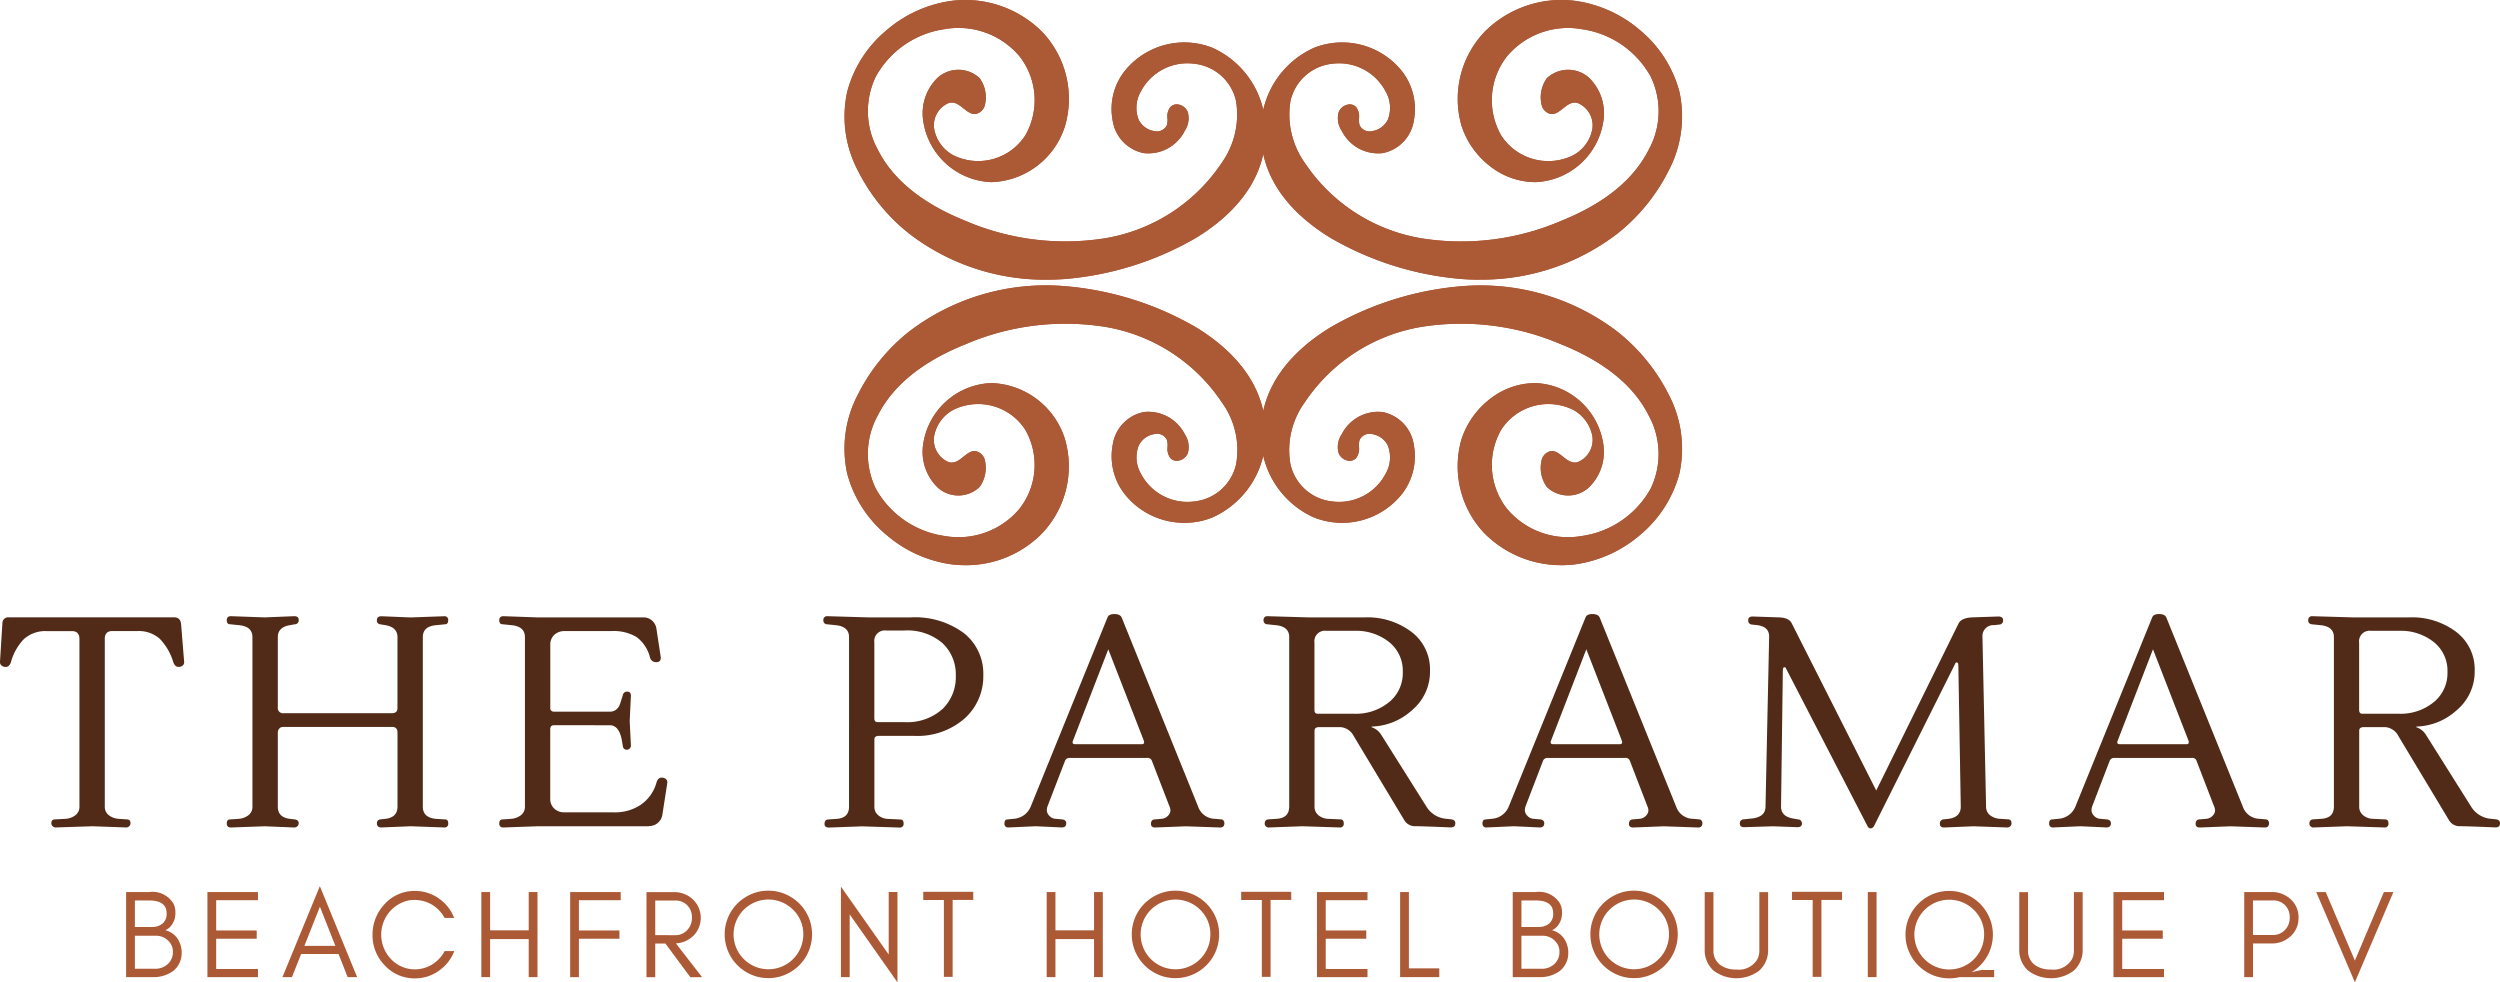<svg id="Group_319" data-name="Group 319" xmlns="http://www.w3.org/2000/svg" xmlns:xlink="http://www.w3.org/1999/xlink" width="207.22" height="81.427" viewBox="0 0 207.22 81.427">
  <defs>
    <clipPath id="clip-path">
      <rect id="Rectangle_111" data-name="Rectangle 111" width="207.22" height="81.426" fill="none"/>
    </clipPath>
  </defs>
  <g id="Group_318" data-name="Group 318" clip-path="url(#clip-path)">
    <path id="Path_223" data-name="Path 223" d="M151.5,64.171a2.39,2.39,0,0,1-3.242.025,3.944,3.944,0,0,1-1.143-3.349,5.729,5.729,0,0,1,5.446-4.982,6.462,6.462,0,0,1,5.982,4.562A7.865,7.865,0,0,1,156.691,68a8.789,8.789,0,0,1-7.3,2.542,10.338,10.338,0,0,1-8.572-7.408c-1.091-4.422,1.809-8.978,5.064-11.574a18.44,18.44,0,0,1,12.754-3.735c6.339.449,17.013,4.373,16.5,12.592a7.305,7.305,0,0,1-4.275,6.236,6.135,6.135,0,0,1-7.063-1.866,4.918,4.918,0,0,1-.969-3.948c.7-3.149,4.1-3.473,5.645-.82a1.71,1.71,0,0,1,.243,1.409c-.175.461-.832.709-1.157.345s-.08-.968-.24-1.432a1.09,1.09,0,0,0-1.269-.6c-1.72.363-1.954,2.16-1.206,3.565,1.831,3.45,7.176,3.195,8.205-.84a6.933,6.933,0,0,0-1.2-5.28,14.761,14.761,0,0,0-9.79-6.336,21.2,21.2,0,0,0-11.651,1.444c-2.992,1.2-5.919,3.073-7.389,6.011-2.459,4.944.823,9.4,5.682,10.231a6.788,6.788,0,0,0,6.359-2.3,6.031,6.031,0,0,0,.52-6.763,4.8,4.8,0,0,0-6.183-1.744,3.307,3.307,0,0,0-1.7,2.292,2.18,2.18,0,0,0,1.319,2.384c1.032.32,1.624-1.086,2.328-.887.956.272.643,2.129.16,2.65" transform="translate(-70.429 -23.933)" fill="#ac5936" fill-rule="evenodd"/>
    <path id="Path_224" data-name="Path 224" d="M150.258,70.6a9.369,9.369,0,0,1-1.061-.06,10.435,10.435,0,0,1-5.44-2.427A9.922,9.922,0,0,1,140.472,63a9.635,9.635,0,0,1,.915-6.594,15.637,15.637,0,0,1,4.21-5.164,18.7,18.7,0,0,1,12.878-3.774,25.891,25.891,0,0,1,10.9,3.408c2.792,1.7,6.058,4.7,5.767,9.374a7.451,7.451,0,0,1-4.387,6.39,6.076,6.076,0,0,1-2.307.446,6.268,6.268,0,0,1-4.966-2.37,5.085,5.085,0,0,1-1-4.095,3.244,3.244,0,0,1,2.582-2.714,3.381,3.381,0,0,1,3.393,1.842,1.893,1.893,0,0,1,.255,1.562,1.033,1.033,0,0,1-.758.621.734.734,0,0,1-.7-.22,1.288,1.288,0,0,1-.225-.929,1.722,1.722,0,0,0-.051-.564.913.913,0,0,0-1.063-.482,1.736,1.736,0,0,0-1.282.958,2.716,2.716,0,0,0,.2,2.347,4.349,4.349,0,0,0,4.4,2.276,3.978,3.978,0,0,0,3.475-3.076,6.713,6.713,0,0,0-1.182-5.14,14.483,14.483,0,0,0-9.671-6.256A20.986,20.986,0,0,0,150.3,52.279C146.7,53.72,144.25,55.714,143,58.205a6.609,6.609,0,0,0-.153,6.052,7.766,7.766,0,0,0,5.7,3.922,6.6,6.6,0,0,0,6.191-2.233,5.889,5.889,0,0,0,.507-6.555,4.65,4.65,0,0,0-5.944-1.683,3.118,3.118,0,0,0-1.614,2.163,1.992,1.992,0,0,0,1.2,2.186c.477.148.844-.144,1.232-.454.337-.269.687-.548,1.091-.434a1,1,0,0,1,.681.75,2.729,2.729,0,0,1-.438,2.193,2.549,2.549,0,0,1-3.492.038,4.125,4.125,0,0,1-1.2-3.5,5.933,5.933,0,0,1,5.621-5.144h.083a6.611,6.611,0,0,1,6.072,4.688,8.069,8.069,0,0,1-1.894,7.751,8.824,8.824,0,0,1-6.386,2.656m6.8-22.827a18.12,18.12,0,0,0-11.237,3.746c-3.249,2.592-6.055,7.12-5,11.392a10.189,10.189,0,0,0,8.418,7.273,8.664,8.664,0,0,0,7.147-2.487,7.7,7.7,0,0,0,1.812-7.4,6.332,6.332,0,0,0-5.735-4.437h-.073a5.587,5.587,0,0,0-4.562,2.73,3.851,3.851,0,0,1,1.307-1.2,4.956,4.956,0,0,1,6.423,1.8,6.179,6.179,0,0,1-.532,6.971,6.959,6.959,0,0,1-6.529,2.36,8.123,8.123,0,0,1-5.962-4.113,6.961,6.961,0,0,1,.151-6.374c1.286-2.572,3.8-4.624,7.482-6.1a21.339,21.339,0,0,1,11.751-1.454,14.838,14.838,0,0,1,9.908,6.416,7.061,7.061,0,0,1,1.226,5.421,4.323,4.323,0,0,1-3.778,3.343,4.7,4.7,0,0,1-4.758-2.463,3.076,3.076,0,0,1-.206-2.667,2.081,2.081,0,0,1,1.533-1.157,1.272,1.272,0,0,1,1.475.715,1.988,1.988,0,0,1,.071.686,1.012,1.012,0,0,0,.135.688.385.385,0,0,0,.366.1.672.672,0,0,0,.489-.4,1.557,1.557,0,0,0-.231-1.256,3.031,3.031,0,0,0-3.028-1.668,2.9,2.9,0,0,0-2.287,2.438,4.721,4.721,0,0,0,.937,3.8,5.967,5.967,0,0,0,6.852,1.809,7.085,7.085,0,0,0,4.165-6.081c.528-8.459-10.777-12.008-16.334-12.4q-.7-.049-1.393-.049m-9.579,11.5a4.834,4.834,0,0,0-.361,1.409,3.767,3.767,0,0,0,1.083,3.2,2.212,2.212,0,0,0,2.992-.011h0a2.425,2.425,0,0,0,.356-1.854.649.649,0,0,0-.434-.5c-.227-.064-.479.137-.77.369a1.661,1.661,0,0,1-1.562.517,2.361,2.361,0,0,1-1.443-2.581,2.729,2.729,0,0,1,.138-.542" transform="translate(-70.252 -23.753)" fill="#ac5936"/>
    <path id="Path_225" data-name="Path 225" d="M151.5,64.171a2.39,2.39,0,0,1-3.242.025,3.944,3.944,0,0,1-1.143-3.349,5.729,5.729,0,0,1,5.446-4.982,6.462,6.462,0,0,1,5.982,4.562A7.865,7.865,0,0,1,156.691,68a8.789,8.789,0,0,1-7.3,2.542,10.338,10.338,0,0,1-8.572-7.408c-1.091-4.422,1.809-8.978,5.064-11.574a18.44,18.44,0,0,1,12.754-3.735c6.339.449,17.013,4.373,16.5,12.592a7.305,7.305,0,0,1-4.275,6.236,6.135,6.135,0,0,1-7.063-1.866,4.918,4.918,0,0,1-.969-3.948c.7-3.149,4.1-3.473,5.645-.82a1.71,1.71,0,0,1,.243,1.409c-.175.461-.832.709-1.157.345s-.08-.968-.24-1.432a1.09,1.09,0,0,0-1.269-.6c-1.72.363-1.954,2.16-1.206,3.565,1.831,3.45,7.176,3.195,8.205-.84a6.933,6.933,0,0,0-1.2-5.28,14.761,14.761,0,0,0-9.79-6.336,21.2,21.2,0,0,0-11.651,1.444c-2.992,1.2-5.919,3.073-7.389,6.011-2.459,4.944.823,9.4,5.682,10.231a6.788,6.788,0,0,0,6.359-2.3,6.031,6.031,0,0,0,.52-6.763,4.8,4.8,0,0,0-6.183-1.744,3.307,3.307,0,0,0-1.7,2.292,2.18,2.18,0,0,0,1.319,2.384c1.032.32,1.624-1.086,2.328-.887.956.272.643,2.129.16,2.65" transform="translate(-70.429 -23.933)" fill="#ac5936"/>
    <path id="Path_226" data-name="Path 226" d="M150.258,70.6a9.369,9.369,0,0,1-1.061-.06,10.435,10.435,0,0,1-5.44-2.427A9.922,9.922,0,0,1,140.472,63a9.635,9.635,0,0,1,.915-6.594,15.637,15.637,0,0,1,4.21-5.164,18.7,18.7,0,0,1,12.878-3.774,25.891,25.891,0,0,1,10.9,3.408c2.792,1.7,6.058,4.7,5.767,9.374a7.451,7.451,0,0,1-4.387,6.39,6.076,6.076,0,0,1-2.307.446,6.268,6.268,0,0,1-4.966-2.37,5.085,5.085,0,0,1-1-4.095,3.244,3.244,0,0,1,2.582-2.714,3.381,3.381,0,0,1,3.393,1.842,1.893,1.893,0,0,1,.255,1.562,1.033,1.033,0,0,1-.758.621.734.734,0,0,1-.7-.22,1.288,1.288,0,0,1-.225-.929,1.722,1.722,0,0,0-.051-.564.913.913,0,0,0-1.063-.482,1.736,1.736,0,0,0-1.282.958,2.716,2.716,0,0,0,.2,2.347,4.349,4.349,0,0,0,4.4,2.276,3.978,3.978,0,0,0,3.475-3.076,6.713,6.713,0,0,0-1.182-5.14,14.483,14.483,0,0,0-9.671-6.256A20.986,20.986,0,0,0,150.3,52.279C146.7,53.72,144.25,55.714,143,58.205a6.609,6.609,0,0,0-.153,6.052,7.766,7.766,0,0,0,5.7,3.922,6.6,6.6,0,0,0,6.191-2.233,5.889,5.889,0,0,0,.507-6.555,4.65,4.65,0,0,0-5.944-1.683,3.118,3.118,0,0,0-1.614,2.163,1.992,1.992,0,0,0,1.2,2.186c.477.148.844-.144,1.232-.454.337-.269.687-.548,1.091-.434a1,1,0,0,1,.681.75,2.729,2.729,0,0,1-.438,2.193,2.549,2.549,0,0,1-3.492.038,4.125,4.125,0,0,1-1.2-3.5,5.933,5.933,0,0,1,5.621-5.144h.083a6.611,6.611,0,0,1,6.072,4.688,8.069,8.069,0,0,1-1.894,7.751,8.824,8.824,0,0,1-6.386,2.656m6.8-22.827a18.12,18.12,0,0,0-11.237,3.746c-3.249,2.592-6.055,7.12-5,11.392a10.189,10.189,0,0,0,8.418,7.273,8.664,8.664,0,0,0,7.147-2.487,7.7,7.7,0,0,0,1.812-7.4,6.332,6.332,0,0,0-5.735-4.437h-.073a5.587,5.587,0,0,0-4.562,2.73,3.851,3.851,0,0,1,1.307-1.2,4.956,4.956,0,0,1,6.423,1.8,6.179,6.179,0,0,1-.532,6.971,6.959,6.959,0,0,1-6.529,2.36,8.123,8.123,0,0,1-5.962-4.113,6.961,6.961,0,0,1,.151-6.374c1.286-2.572,3.8-4.624,7.482-6.1a21.339,21.339,0,0,1,11.751-1.454,14.838,14.838,0,0,1,9.908,6.416,7.061,7.061,0,0,1,1.226,5.421,4.323,4.323,0,0,1-3.778,3.343,4.7,4.7,0,0,1-4.758-2.463,3.076,3.076,0,0,1-.206-2.667,2.081,2.081,0,0,1,1.533-1.157,1.272,1.272,0,0,1,1.475.715,1.988,1.988,0,0,1,.071.686,1.012,1.012,0,0,0,.135.688.385.385,0,0,0,.366.1.672.672,0,0,0,.489-.4,1.557,1.557,0,0,0-.231-1.256,3.031,3.031,0,0,0-3.028-1.668,2.9,2.9,0,0,0-2.287,2.438,4.721,4.721,0,0,0,.937,3.8,5.967,5.967,0,0,0,6.852,1.809,7.085,7.085,0,0,0,4.165-6.081c.528-8.459-10.777-12.008-16.334-12.4q-.7-.049-1.393-.049m-9.579,11.5a4.834,4.834,0,0,0-.361,1.409,3.767,3.767,0,0,0,1.083,3.2,2.212,2.212,0,0,0,2.992-.011h0a2.425,2.425,0,0,0,.356-1.854.649.649,0,0,0-.434-.5c-.227-.064-.479.137-.77.369a1.661,1.661,0,0,1-1.562.517,2.361,2.361,0,0,1-1.443-2.581,2.729,2.729,0,0,1,.138-.542" transform="translate(-70.252 -23.753)" fill="#ac5936"/>
    <path id="Path_227" data-name="Path 227" d="M151.5,6.788a2.388,2.388,0,0,0-3.242-.023,3.935,3.935,0,0,0-1.143,3.343,5.73,5.73,0,0,0,5.446,4.987,6.464,6.464,0,0,0,5.982-4.565,7.865,7.865,0,0,0-1.853-7.572,8.78,8.78,0,0,0-7.3-2.54,10.332,10.332,0,0,0-8.572,7.41c-1.091,4.416,1.809,8.977,5.064,11.569a18.422,18.422,0,0,0,12.754,3.736c6.339-.446,17.013-4.374,16.5-12.586a7.307,7.307,0,0,0-4.275-6.24A6.137,6.137,0,0,0,163.8,6.174a4.911,4.911,0,0,0-.969,3.944c.7,3.148,4.1,3.473,5.645.821a1.705,1.705,0,0,0,.243-1.407c-.175-.462-.832-.712-1.157-.348s-.08.966-.24,1.434a1.094,1.094,0,0,1-1.269.6c-1.72-.364-1.954-2.158-1.206-3.563,1.831-3.451,7.176-3.194,8.205.837a6.936,6.936,0,0,1-1.2,5.281,14.752,14.752,0,0,1-9.79,6.335,21.177,21.177,0,0,1-11.651-1.444c-2.992-1.2-5.919-3.071-7.389-6.012-2.459-4.942.823-9.4,5.682-10.229a6.806,6.806,0,0,1,6.359,2.293,6.036,6.036,0,0,1,.52,6.766,4.8,4.8,0,0,1-6.183,1.743,3.29,3.29,0,0,1-1.7-2.292,2.179,2.179,0,0,1,1.319-2.381c1.032-.322,1.624,1.082,2.328.884.956-.271.643-2.123.16-2.647" transform="translate(-70.429 -0.179)" fill="#ac5936" fill-rule="evenodd"/>
    <path id="Path_228" data-name="Path 228" d="M157.053,23.182A18.464,18.464,0,0,1,145.6,19.357a15.589,15.589,0,0,1-4.211-5.161,9.624,9.624,0,0,1-.915-6.59,9.932,9.932,0,0,1,3.285-5.119A10.434,10.434,0,0,1,149.2.06a9.017,9.017,0,0,1,7.446,2.594,8.058,8.058,0,0,1,1.894,7.75,6.615,6.615,0,0,1-6.074,4.692h-.08a5.935,5.935,0,0,1-5.621-5.149,4.114,4.114,0,0,1,1.2-3.5,2.578,2.578,0,0,1,3.491.037,2.724,2.724,0,0,1,.437,2.195.994.994,0,0,1-.68.746c-.405.113-.753-.165-1.09-.433-.389-.309-.755-.6-1.234-.453a1.991,1.991,0,0,0-1.2,2.184,3.1,3.1,0,0,0,1.614,2.162,4.647,4.647,0,0,0,5.944-1.682,5.893,5.893,0,0,0-.508-6.558,6.612,6.612,0,0,0-6.19-2.229,7.767,7.767,0,0,0-5.7,3.923,6.608,6.608,0,0,0,.153,6.05c1.245,2.491,3.7,4.485,7.295,5.926a20.958,20.958,0,0,0,11.552,1.434,14.471,14.471,0,0,0,9.671-6.256A6.924,6.924,0,0,0,172.7,8.356a3.977,3.977,0,0,0-3.474-3.074,4.353,4.353,0,0,0-4.4,2.276,2.717,2.717,0,0,0-.2,2.347,1.738,1.738,0,0,0,1.283.958.927.927,0,0,0,1.063-.482,1.749,1.749,0,0,0,.05-.566,1.292,1.292,0,0,1,.223-.927.732.732,0,0,1,.7-.221,1.034,1.034,0,0,1,.76.623,1.884,1.884,0,0,1-.255,1.56,3.379,3.379,0,0,1-3.392,1.842,3.244,3.244,0,0,1-2.583-2.713,5.079,5.079,0,0,1,1-4.092,6.339,6.339,0,0,1,7.274-1.925,7.454,7.454,0,0,1,4.386,6.394c.292,4.671-2.974,7.673-5.766,9.369a25.858,25.858,0,0,1-10.9,3.406c-.475.034-.95.051-1.423.051M150.229.359a8.549,8.549,0,0,0-.991.057,10.188,10.188,0,0,0-8.419,7.276c-1.056,4.273,1.751,8.8,5,11.386a18.313,18.313,0,0,0,12.629,3.7,25.487,25.487,0,0,0,10.74-3.355c2.707-1.645,5.876-4.549,5.6-9.041a7.092,7.092,0,0,0-4.165-6.085,5.971,5.971,0,0,0-6.852,1.81,4.717,4.717,0,0,0-.937,3.8,2.9,2.9,0,0,0,2.288,2.437,3.03,3.03,0,0,0,3.028-1.667,1.551,1.551,0,0,0,.23-1.254.674.674,0,0,0-.491-.4.384.384,0,0,0-.365.106,1.011,1.011,0,0,0-.134.685,2.038,2.038,0,0,1-.07.688,1.275,1.275,0,0,1-1.475.716,2.083,2.083,0,0,1-1.533-1.157,3.076,3.076,0,0,1,.205-2.665,4.71,4.71,0,0,1,4.758-2.463,4.324,4.324,0,0,1,3.779,3.34,7.056,7.056,0,0,1-1.226,5.422,14.83,14.83,0,0,1-9.909,6.415,21.318,21.318,0,0,1-11.75-1.453c-3.679-1.475-6.2-3.526-7.482-6.1a6.958,6.958,0,0,1-.152-6.371A8.124,8.124,0,0,1,148.5,2.066a6.975,6.975,0,0,1,6.528,2.357,6.18,6.18,0,0,1,.532,6.974,4.953,4.953,0,0,1-6.423,1.8,3.819,3.819,0,0,1-1.287-1.161,5.585,5.585,0,0,0,4.541,2.7h.072A6.334,6.334,0,0,0,158.2,10.3a7.691,7.691,0,0,0-1.812-7.4A8.6,8.6,0,0,0,150.229.359m-.478,5.784a2.36,2.36,0,0,0-1.55.577,3.754,3.754,0,0,0-1.083,3.191,4.854,4.854,0,0,0,.354,1.4,2.838,2.838,0,0,1-.132-.527A2.358,2.358,0,0,1,148.784,8.2a1.662,1.662,0,0,1,1.563.514c.291.232.542.433.77.368a.646.646,0,0,0,.433-.5,2.428,2.428,0,0,0-.356-1.855h0a1.939,1.939,0,0,0-1.442-.587" transform="translate(-70.251 0)" fill="#ac5936"/>
    <path id="Path_229" data-name="Path 229" d="M151.5,6.788a2.388,2.388,0,0,0-3.242-.023,3.935,3.935,0,0,0-1.143,3.343,5.73,5.73,0,0,0,5.446,4.987,6.464,6.464,0,0,0,5.982-4.565,7.865,7.865,0,0,0-1.853-7.572,8.78,8.78,0,0,0-7.3-2.54,10.332,10.332,0,0,0-8.572,7.41c-1.091,4.416,1.809,8.977,5.064,11.569a18.422,18.422,0,0,0,12.754,3.736c6.339-.446,17.013-4.374,16.5-12.586a7.307,7.307,0,0,0-4.275-6.24A6.137,6.137,0,0,0,163.8,6.174a4.911,4.911,0,0,0-.969,3.944c.7,3.148,4.1,3.473,5.645.821a1.705,1.705,0,0,0,.243-1.407c-.175-.462-.832-.712-1.157-.348s-.08.966-.24,1.434a1.094,1.094,0,0,1-1.269.6c-1.72-.364-1.954-2.158-1.206-3.563,1.831-3.451,7.176-3.194,8.205.837a6.936,6.936,0,0,1-1.2,5.281,14.752,14.752,0,0,1-9.79,6.335,21.177,21.177,0,0,1-11.651-1.444c-2.992-1.2-5.919-3.071-7.389-6.012-2.459-4.942.823-9.4,5.682-10.229a6.806,6.806,0,0,1,6.359,2.293,6.036,6.036,0,0,1,.52,6.766,4.8,4.8,0,0,1-6.183,1.743,3.29,3.29,0,0,1-1.7-2.292,2.179,2.179,0,0,1,1.319-2.381c1.032-.322,1.624,1.082,2.328.884.956-.271.643-2.123.16-2.647" transform="translate(-70.429 -0.179)" fill="#ac5936"/>
    <path id="Path_230" data-name="Path 230" d="M157.053,23.182A18.464,18.464,0,0,1,145.6,19.357a15.589,15.589,0,0,1-4.211-5.161,9.624,9.624,0,0,1-.915-6.59,9.932,9.932,0,0,1,3.285-5.119A10.434,10.434,0,0,1,149.2.06a9.017,9.017,0,0,1,7.446,2.594,8.058,8.058,0,0,1,1.894,7.75,6.615,6.615,0,0,1-6.074,4.692h-.08a5.935,5.935,0,0,1-5.621-5.149,4.114,4.114,0,0,1,1.2-3.5,2.578,2.578,0,0,1,3.491.037,2.724,2.724,0,0,1,.437,2.195.994.994,0,0,1-.68.746c-.405.113-.753-.165-1.09-.433-.389-.309-.755-.6-1.234-.453a1.991,1.991,0,0,0-1.2,2.184,3.1,3.1,0,0,0,1.614,2.162,4.647,4.647,0,0,0,5.944-1.682,5.893,5.893,0,0,0-.508-6.558,6.612,6.612,0,0,0-6.19-2.229,7.767,7.767,0,0,0-5.7,3.923,6.608,6.608,0,0,0,.153,6.05c1.245,2.491,3.7,4.485,7.295,5.926a20.958,20.958,0,0,0,11.552,1.434,14.471,14.471,0,0,0,9.671-6.256A6.924,6.924,0,0,0,172.7,8.356a3.977,3.977,0,0,0-3.474-3.074,4.353,4.353,0,0,0-4.4,2.276,2.717,2.717,0,0,0-.2,2.347,1.738,1.738,0,0,0,1.283.958.927.927,0,0,0,1.063-.482,1.749,1.749,0,0,0,.05-.566,1.292,1.292,0,0,1,.223-.927.732.732,0,0,1,.7-.221,1.034,1.034,0,0,1,.76.623,1.884,1.884,0,0,1-.255,1.56,3.379,3.379,0,0,1-3.392,1.842,3.244,3.244,0,0,1-2.583-2.713,5.079,5.079,0,0,1,1-4.092,6.339,6.339,0,0,1,7.274-1.925,7.454,7.454,0,0,1,4.386,6.394c.292,4.671-2.974,7.673-5.766,9.369a25.858,25.858,0,0,1-10.9,3.406c-.475.034-.95.051-1.423.051M150.229.359a8.549,8.549,0,0,0-.991.057,10.188,10.188,0,0,0-8.419,7.276c-1.056,4.273,1.751,8.8,5,11.386a18.313,18.313,0,0,0,12.629,3.7,25.487,25.487,0,0,0,10.74-3.355c2.707-1.645,5.876-4.549,5.6-9.041a7.092,7.092,0,0,0-4.165-6.085,5.971,5.971,0,0,0-6.852,1.81,4.717,4.717,0,0,0-.937,3.8,2.9,2.9,0,0,0,2.288,2.437,3.03,3.03,0,0,0,3.028-1.667,1.551,1.551,0,0,0,.23-1.254.674.674,0,0,0-.491-.4.384.384,0,0,0-.365.106,1.011,1.011,0,0,0-.134.685,2.038,2.038,0,0,1-.07.688,1.275,1.275,0,0,1-1.475.716,2.083,2.083,0,0,1-1.533-1.157,3.076,3.076,0,0,1,.205-2.665,4.71,4.71,0,0,1,4.758-2.463,4.324,4.324,0,0,1,3.779,3.34,7.056,7.056,0,0,1-1.226,5.422,14.83,14.83,0,0,1-9.909,6.415,21.318,21.318,0,0,1-11.75-1.453c-3.679-1.475-6.2-3.526-7.482-6.1a6.958,6.958,0,0,1-.152-6.371A8.124,8.124,0,0,1,148.5,2.066a6.975,6.975,0,0,1,6.528,2.357,6.18,6.18,0,0,1,.532,6.974,4.953,4.953,0,0,1-6.423,1.8,3.819,3.819,0,0,1-1.287-1.161,5.585,5.585,0,0,0,4.541,2.7h.072A6.334,6.334,0,0,0,158.2,10.3a7.691,7.691,0,0,0-1.812-7.4A8.6,8.6,0,0,0,150.229.359m-.478,5.784a2.36,2.36,0,0,0-1.55.577,3.754,3.754,0,0,0-1.083,3.191,4.854,4.854,0,0,0,.354,1.4,2.838,2.838,0,0,1-.132-.527A2.358,2.358,0,0,1,148.784,8.2a1.662,1.662,0,0,1,1.563.514c.291.232.542.433.77.368a.646.646,0,0,0,.433-.5,2.428,2.428,0,0,0-.356-1.855h0a1.939,1.939,0,0,0-1.442-.587" transform="translate(-70.251 0)" fill="#ac5936"/>
    <path id="Path_231" data-name="Path 231" d="M233.441,64.171a2.394,2.394,0,0,0,3.246.025,3.936,3.936,0,0,0,1.14-3.349,5.729,5.729,0,0,0-5.446-4.982,6.464,6.464,0,0,0-5.982,4.562A7.862,7.862,0,0,0,228.255,68a8.782,8.782,0,0,0,7.293,2.542,10.346,10.346,0,0,0,8.576-7.408c1.085-4.422-1.811-8.978-5.064-11.574a18.44,18.44,0,0,0-12.753-3.735c-6.34.449-17.016,4.373-16.5,12.592a7.3,7.3,0,0,0,4.272,6.236,6.136,6.136,0,0,0,7.064-1.866,4.926,4.926,0,0,0,.97-3.948c-.706-3.149-4.1-3.473-5.644-.82a1.687,1.687,0,0,0-.244,1.409c.174.461.831.709,1.152.345s.085-.968.242-1.432a1.093,1.093,0,0,1,1.27-.6c1.722.363,1.953,2.16,1.207,3.565-1.834,3.45-7.179,3.195-8.207-.84a6.936,6.936,0,0,1,1.205-5.28,14.771,14.771,0,0,1,9.79-6.336,21.2,21.2,0,0,1,11.651,1.444c2.992,1.2,5.92,3.073,7.386,6.011,2.461,4.944-.823,9.4-5.681,10.231a6.786,6.786,0,0,1-6.357-2.3,6.022,6.022,0,0,1-.521-6.763,4.8,4.8,0,0,1,6.184-1.744,3.326,3.326,0,0,1,1.706,2.292,2.186,2.186,0,0,1-1.321,2.384c-1.034.32-1.63-1.086-2.328-.887-.957.272-.644,2.129-.163,2.65" transform="translate(-105.095 -23.933)" fill="#ac5936" fill-rule="evenodd"/>
    <path id="Path_232" data-name="Path 232" d="M234.367,70.6a8.95,8.95,0,0,1-6.42-2.654,8.065,8.065,0,0,1-1.9-7.752,6.913,6.913,0,0,1,2.362-3.361,6.1,6.1,0,0,1,3.793-1.327,5.936,5.936,0,0,1,5.621,5.144,4.116,4.116,0,0,1-1.2,3.5,2.553,2.553,0,0,1-3.495-.038,2.726,2.726,0,0,1-.436-2.194,1,1,0,0,1,.681-.749c.4-.115.75.163,1.087.432.373.3.758.6,1.238.456a2,2,0,0,0,1.2-2.187,3.138,3.138,0,0,0-1.617-2.162,4.65,4.65,0,0,0-5.944,1.684,5.881,5.881,0,0,0,.509,6.555,6.6,6.6,0,0,0,6.188,2.233,7.767,7.767,0,0,0,5.7-3.923,6.61,6.61,0,0,0-.154-6.051c-1.243-2.491-3.7-4.484-7.292-5.925a20.994,20.994,0,0,0-11.552-1.434,14.5,14.5,0,0,0-9.671,6.256,6.716,6.716,0,0,0-1.182,5.141,3.976,3.976,0,0,0,3.472,3.076,4.354,4.354,0,0,0,4.4-2.275,2.721,2.721,0,0,0,.2-2.349,1.736,1.736,0,0,0-1.283-.957.925.925,0,0,0-1.063.482,1.713,1.713,0,0,0-.049.558,1.308,1.308,0,0,1-.228.934.729.729,0,0,1-.7.221,1.029,1.029,0,0,1-.759-.621,1.867,1.867,0,0,1,.257-1.562,3.374,3.374,0,0,1,3.387-1.842,3.243,3.243,0,0,1,2.586,2.714,5.091,5.091,0,0,1-1,4.1,6.341,6.341,0,0,1-7.275,1.923,7.438,7.438,0,0,1-4.383-6.39c-.293-4.674,2.973-7.677,5.764-9.374a25.9,25.9,0,0,1,10.9-3.407,18.693,18.693,0,0,1,12.877,3.774A15.635,15.635,0,0,1,243.2,56.4,9.651,9.651,0,0,1,244.119,63a9.943,9.943,0,0,1-3.288,5.116,10.439,10.439,0,0,1-5.442,2.427,9,9,0,0,1-1.023.058m-2.24-14.736a6.331,6.331,0,0,0-5.735,4.437,7.7,7.7,0,0,0,1.814,7.4,8.647,8.647,0,0,0,7.143,2.487,10.2,10.2,0,0,0,8.423-7.274c1.049-4.273-1.757-8.8-5-11.392a18.335,18.335,0,0,0-12.629-3.7c-5.559.394-16.866,3.943-16.334,12.4a7.073,7.073,0,0,0,4.161,6.081,5.971,5.971,0,0,0,6.854-1.809,4.727,4.727,0,0,0,.937-3.8,2.9,2.9,0,0,0-2.291-2.438,3.027,3.027,0,0,0-3.023,1.669,1.537,1.537,0,0,0-.232,1.255.67.67,0,0,0,.489.4.38.38,0,0,0,.362-.105,1.009,1.009,0,0,0,.138-.692,2.02,2.02,0,0,1,.068-.679,1.274,1.274,0,0,1,1.476-.717,2.083,2.083,0,0,1,1.533,1.155,3.079,3.079,0,0,1-.205,2.668,4.71,4.71,0,0,1-4.762,2.463,4.323,4.323,0,0,1-3.776-3.343,7.064,7.064,0,0,1,1.228-5.421,14.858,14.858,0,0,1,9.909-6.416,21.349,21.349,0,0,1,11.75,1.454c3.68,1.475,6.2,3.526,7.479,6.1a6.958,6.958,0,0,1,.153,6.373,8.123,8.123,0,0,1-5.963,4.114,6.958,6.958,0,0,1-6.526-2.36,6.169,6.169,0,0,1-.534-6.971,4.957,4.957,0,0,1,6.423-1.805,3.876,3.876,0,0,1,1.295,1.179,5.588,5.588,0,0,0-4.55-2.711h-.074m1.435,5.638a.327.327,0,0,0-.088.012.65.65,0,0,0-.434.5,2.425,2.425,0,0,0,.354,1.854h0a2.218,2.218,0,0,0,3,.011,3.759,3.759,0,0,0,1.08-3.2,4.834,4.834,0,0,0-.346-1.373,2.812,2.812,0,0,1,.127.505,2.37,2.37,0,0,1-1.444,2.582,1.67,1.67,0,0,1-1.567-.518,1.335,1.335,0,0,0-.678-.38" transform="translate(-104.916 -23.754)" fill="#ac5936"/>
    <path id="Path_233" data-name="Path 233" d="M233.441,64.171a2.394,2.394,0,0,0,3.246.025,3.936,3.936,0,0,0,1.14-3.349,5.729,5.729,0,0,0-5.446-4.982,6.464,6.464,0,0,0-5.982,4.562A7.862,7.862,0,0,0,228.255,68a8.782,8.782,0,0,0,7.293,2.542,10.346,10.346,0,0,0,8.576-7.408c1.085-4.422-1.811-8.978-5.064-11.574a18.44,18.44,0,0,0-12.753-3.735c-6.34.449-17.016,4.373-16.5,12.592a7.3,7.3,0,0,0,4.272,6.236,6.136,6.136,0,0,0,7.064-1.866,4.926,4.926,0,0,0,.97-3.948c-.706-3.149-4.1-3.473-5.644-.82a1.687,1.687,0,0,0-.244,1.409c.174.461.831.709,1.152.345s.085-.968.242-1.432a1.093,1.093,0,0,1,1.27-.6c1.722.363,1.953,2.16,1.207,3.565-1.834,3.45-7.179,3.195-8.207-.84a6.936,6.936,0,0,1,1.205-5.28,14.771,14.771,0,0,1,9.79-6.336,21.2,21.2,0,0,1,11.651,1.444c2.992,1.2,5.92,3.073,7.386,6.011,2.461,4.944-.823,9.4-5.681,10.231a6.786,6.786,0,0,1-6.357-2.3,6.022,6.022,0,0,1-.521-6.763,4.8,4.8,0,0,1,6.184-1.744,3.326,3.326,0,0,1,1.706,2.292,2.186,2.186,0,0,1-1.321,2.384c-1.034.32-1.63-1.086-2.328-.887-.957.272-.644,2.129-.163,2.65" transform="translate(-105.095 -23.933)" fill="#ac5936"/>
    <path id="Path_234" data-name="Path 234" d="M234.367,70.6a8.95,8.95,0,0,1-6.42-2.654,8.065,8.065,0,0,1-1.9-7.752,6.913,6.913,0,0,1,2.362-3.361,6.1,6.1,0,0,1,3.793-1.327,5.936,5.936,0,0,1,5.621,5.144,4.116,4.116,0,0,1-1.2,3.5,2.553,2.553,0,0,1-3.495-.038,2.726,2.726,0,0,1-.436-2.194,1,1,0,0,1,.681-.749c.4-.115.75.163,1.087.432.373.3.758.6,1.238.456a2,2,0,0,0,1.2-2.187,3.138,3.138,0,0,0-1.617-2.162,4.65,4.65,0,0,0-5.944,1.684,5.881,5.881,0,0,0,.509,6.555,6.6,6.6,0,0,0,6.188,2.233,7.767,7.767,0,0,0,5.7-3.923,6.61,6.61,0,0,0-.154-6.051c-1.243-2.491-3.7-4.484-7.292-5.925a20.994,20.994,0,0,0-11.552-1.434,14.5,14.5,0,0,0-9.671,6.256,6.716,6.716,0,0,0-1.182,5.141,3.976,3.976,0,0,0,3.472,3.076,4.354,4.354,0,0,0,4.4-2.275,2.721,2.721,0,0,0,.2-2.349,1.736,1.736,0,0,0-1.283-.957.925.925,0,0,0-1.063.482,1.713,1.713,0,0,0-.049.558,1.308,1.308,0,0,1-.228.934.729.729,0,0,1-.7.221,1.029,1.029,0,0,1-.759-.621,1.867,1.867,0,0,1,.257-1.562,3.374,3.374,0,0,1,3.387-1.842,3.243,3.243,0,0,1,2.586,2.714,5.091,5.091,0,0,1-1,4.1,6.341,6.341,0,0,1-7.275,1.923,7.438,7.438,0,0,1-4.383-6.39c-.293-4.674,2.973-7.677,5.764-9.374a25.9,25.9,0,0,1,10.9-3.407,18.693,18.693,0,0,1,12.877,3.774A15.635,15.635,0,0,1,243.2,56.4,9.651,9.651,0,0,1,244.119,63a9.943,9.943,0,0,1-3.288,5.116,10.439,10.439,0,0,1-5.442,2.427,9,9,0,0,1-1.023.058m-2.24-14.736a6.331,6.331,0,0,0-5.735,4.437,7.7,7.7,0,0,0,1.814,7.4,8.647,8.647,0,0,0,7.143,2.487,10.2,10.2,0,0,0,8.423-7.274c1.049-4.273-1.757-8.8-5-11.392a18.335,18.335,0,0,0-12.629-3.7c-5.559.394-16.866,3.943-16.334,12.4a7.073,7.073,0,0,0,4.161,6.081,5.971,5.971,0,0,0,6.854-1.809,4.727,4.727,0,0,0,.937-3.8,2.9,2.9,0,0,0-2.291-2.438,3.027,3.027,0,0,0-3.023,1.669,1.537,1.537,0,0,0-.232,1.255.67.67,0,0,0,.489.4.38.38,0,0,0,.362-.105,1.009,1.009,0,0,0,.138-.692,2.02,2.02,0,0,1,.068-.679,1.274,1.274,0,0,1,1.476-.717,2.083,2.083,0,0,1,1.533,1.155,3.079,3.079,0,0,1-.205,2.668,4.71,4.71,0,0,1-4.762,2.463,4.323,4.323,0,0,1-3.776-3.343,7.064,7.064,0,0,1,1.228-5.421,14.858,14.858,0,0,1,9.909-6.416,21.349,21.349,0,0,1,11.75,1.454c3.68,1.475,6.2,3.526,7.479,6.1a6.958,6.958,0,0,1,.153,6.373,8.123,8.123,0,0,1-5.963,4.114,6.958,6.958,0,0,1-6.526-2.36,6.169,6.169,0,0,1-.534-6.971,4.957,4.957,0,0,1,6.423-1.805,3.876,3.876,0,0,1,1.295,1.179,5.588,5.588,0,0,0-4.55-2.711h-.074m1.435,5.638a.327.327,0,0,0-.088.012.65.65,0,0,0-.434.5,2.425,2.425,0,0,0,.354,1.854h0a2.218,2.218,0,0,0,3,.011,3.759,3.759,0,0,0,1.08-3.2,4.834,4.834,0,0,0-.346-1.373,2.812,2.812,0,0,1,.127.505,2.37,2.37,0,0,1-1.444,2.582,1.67,1.67,0,0,1-1.567-.518,1.335,1.335,0,0,0-.678-.38" transform="translate(-104.916 -23.754)" fill="#ac5936"/>
    <path id="Path_235" data-name="Path 235" d="M233.441,6.788a2.393,2.393,0,0,1,3.246-.023,3.927,3.927,0,0,1,1.14,3.343,5.73,5.73,0,0,1-5.446,4.987,6.466,6.466,0,0,1-5.982-4.565,7.862,7.862,0,0,1,1.855-7.572,8.772,8.772,0,0,1,7.293-2.54,10.34,10.34,0,0,1,8.576,7.41c1.085,4.416-1.811,8.977-5.064,11.569a18.423,18.423,0,0,1-12.753,3.736c-6.34-.446-17.016-4.374-16.5-12.586a7.3,7.3,0,0,1,4.272-6.24,6.138,6.138,0,0,1,7.064,1.867,4.919,4.919,0,0,1,.97,3.944c-.706,3.148-4.1,3.473-5.644.821a1.682,1.682,0,0,1-.244-1.407c.174-.462.831-.712,1.152-.348s.085.966.242,1.434a1.1,1.1,0,0,0,1.27.6c1.722-.364,1.953-2.158,1.207-3.563-1.834-3.451-7.179-3.194-8.207.837a6.939,6.939,0,0,0,1.205,5.281,14.762,14.762,0,0,0,9.79,6.335,21.179,21.179,0,0,0,11.651-1.444c2.992-1.2,5.92-3.071,7.386-6.012,2.461-4.942-.823-9.4-5.681-10.229a6.8,6.8,0,0,0-6.357,2.293,6.027,6.027,0,0,0-.521,6.766,4.8,4.8,0,0,0,6.184,1.743,3.308,3.308,0,0,0,1.706-2.292,2.185,2.185,0,0,0-1.321-2.381c-1.034-.322-1.63,1.082-2.328.884-.957-.271-.644-2.123-.163-2.647" transform="translate(-105.095 -0.179)" fill="#ac5936" fill-rule="evenodd"/>
    <path id="Path_236" data-name="Path 236" d="M227.538,23.182q-.71,0-1.423-.051a25.871,25.871,0,0,1-10.9-3.406c-2.792-1.7-6.058-4.7-5.764-9.369a7.444,7.444,0,0,1,4.383-6.394,6.344,6.344,0,0,1,7.275,1.925,5.088,5.088,0,0,1,1,4.092,3.246,3.246,0,0,1-2.587,2.714,3.375,3.375,0,0,1-3.387-1.841,1.862,1.862,0,0,1-.256-1.562,1.032,1.032,0,0,1,.76-.622.726.726,0,0,1,.694.22,1.306,1.306,0,0,1,.228.933,1.748,1.748,0,0,0,.05.563.927.927,0,0,0,1.063.48,1.736,1.736,0,0,0,1.282-.957,2.718,2.718,0,0,0-.2-2.348,4.356,4.356,0,0,0-4.4-2.276,3.977,3.977,0,0,0-3.472,3.073,6.924,6.924,0,0,0,1.183,5.141,14.488,14.488,0,0,0,9.671,6.256,20.968,20.968,0,0,0,11.552-1.434c3.6-1.441,6.05-3.435,7.293-5.927a6.606,6.606,0,0,0,.154-6.048,7.766,7.766,0,0,0-5.705-3.925,6.609,6.609,0,0,0-6.187,2.229,5.884,5.884,0,0,0-.51,6.558,4.647,4.647,0,0,0,5.945,1.682,3.117,3.117,0,0,0,1.617-2.163,2,2,0,0,0-1.2-2.183c-.479-.15-.865.157-1.238.454-.337.268-.684.545-1.085.431a.993.993,0,0,1-.68-.746,2.724,2.724,0,0,1,.435-2.195,2.584,2.584,0,0,1,3.5-.037,4.1,4.1,0,0,1,1.2,3.5,5.938,5.938,0,0,1-5.621,5.148,6.1,6.1,0,0,1-3.793-1.328,6.921,6.921,0,0,1-2.362-3.363,8.053,8.053,0,0,1,1.9-7.75A9,9,0,0,1,235.39.059a10.435,10.435,0,0,1,5.442,2.426A9.943,9.943,0,0,1,244.119,7.6a9.642,9.642,0,0,1-.918,6.59,15.6,15.6,0,0,1-4.208,5.162,18.474,18.474,0,0,1-11.455,3.825M216.144,3.873a5.744,5.744,0,0,0-2.175.42,7.079,7.079,0,0,0-4.161,6.085c-.282,4.492,2.885,7.4,5.593,9.041a25.482,25.482,0,0,0,10.74,3.355,18.314,18.314,0,0,0,12.629-3.7c3.247-2.587,6.053-7.111,5-11.386A10.2,10.2,0,0,0,235.349.415,8.635,8.635,0,0,0,228.206,2.9a7.686,7.686,0,0,0-1.814,7.395,6.334,6.334,0,0,0,5.737,4.441h.072a5.585,5.585,0,0,0,4.531-2.683,3.834,3.834,0,0,1-1.276,1.148,4.352,4.352,0,0,1-2.147.548,5.116,5.116,0,0,1-4.276-2.351,6.172,6.172,0,0,1,.534-6.975,6.975,6.975,0,0,1,6.526-2.356,8.123,8.123,0,0,1,5.964,4.116,6.953,6.953,0,0,1-.153,6.37c-1.282,2.572-3.8,4.624-7.479,6.1a21.325,21.325,0,0,1-11.75,1.454,14.843,14.843,0,0,1-9.908-6.415,7.055,7.055,0,0,1-1.228-5.422,4.323,4.323,0,0,1,3.777-3.34,4.711,4.711,0,0,1,4.762,2.463,3.078,3.078,0,0,1,.205,2.667,2.082,2.082,0,0,1-1.533,1.155,1.275,1.275,0,0,1-1.476-.714,2.031,2.031,0,0,1-.069-.684,1.007,1.007,0,0,0-.138-.691.38.38,0,0,0-.361-.105.673.673,0,0,0-.49.4,1.528,1.528,0,0,0,.231,1.254,3.024,3.024,0,0,0,3.023,1.668A2.9,2.9,0,0,0,221.76,9.9a4.725,4.725,0,0,0-.938-3.8,5.907,5.907,0,0,0-4.679-2.229m19.3,4.271a1.22,1.22,0,0,1,.361.056,2.367,2.367,0,0,1,1.445,2.578,2.888,2.888,0,0,1-.123.5,4.843,4.843,0,0,0,.342-1.365,3.745,3.745,0,0,0-1.079-3.19,2.216,2.216,0,0,0-3,.009,2.426,2.426,0,0,0-.354,1.855.648.648,0,0,0,.433.5c.225.063.475-.136.765-.367a2.009,2.009,0,0,1,1.207-.572" transform="translate(-104.916 0)" fill="#ac5936"/>
    <path id="Path_237" data-name="Path 237" d="M233.441,6.788a2.393,2.393,0,0,1,3.246-.023,3.927,3.927,0,0,1,1.14,3.343,5.73,5.73,0,0,1-5.446,4.987,6.466,6.466,0,0,1-5.982-4.565,7.862,7.862,0,0,1,1.855-7.572,8.772,8.772,0,0,1,7.293-2.54,10.34,10.34,0,0,1,8.576,7.41c1.085,4.416-1.811,8.977-5.064,11.569a18.423,18.423,0,0,1-12.753,3.736c-6.34-.446-17.016-4.374-16.5-12.586a7.3,7.3,0,0,1,4.272-6.24,6.138,6.138,0,0,1,7.064,1.867,4.919,4.919,0,0,1,.97,3.944c-.706,3.148-4.1,3.473-5.644.821a1.682,1.682,0,0,1-.244-1.407c.174-.462.831-.712,1.152-.348s.085.966.242,1.434a1.1,1.1,0,0,0,1.27.6c1.722-.364,1.953-2.158,1.207-3.563-1.834-3.451-7.179-3.194-8.207.837a6.939,6.939,0,0,0,1.205,5.281,14.762,14.762,0,0,0,9.79,6.335,21.179,21.179,0,0,0,11.651-1.444c2.992-1.2,5.92-3.071,7.386-6.012,2.461-4.942-.823-9.4-5.681-10.229a6.8,6.8,0,0,0-6.357,2.293,6.027,6.027,0,0,0-.521,6.766,4.8,4.8,0,0,0,6.184,1.743,3.308,3.308,0,0,0,1.706-2.292,2.185,2.185,0,0,0-1.321-2.381c-1.034-.322-1.63,1.082-2.328.884-.957-.271-.644-2.123-.163-2.647" transform="translate(-105.095 -0.179)" fill="#ac5936"/>
    <path id="Path_238" data-name="Path 238" d="M227.538,23.182q-.71,0-1.423-.051a25.871,25.871,0,0,1-10.9-3.406c-2.792-1.7-6.058-4.7-5.764-9.369a7.444,7.444,0,0,1,4.383-6.394,6.344,6.344,0,0,1,7.275,1.925,5.088,5.088,0,0,1,1,4.092,3.246,3.246,0,0,1-2.587,2.714,3.375,3.375,0,0,1-3.387-1.841,1.862,1.862,0,0,1-.256-1.562,1.032,1.032,0,0,1,.76-.622.726.726,0,0,1,.694.22,1.306,1.306,0,0,1,.228.933,1.748,1.748,0,0,0,.05.563.927.927,0,0,0,1.063.48,1.736,1.736,0,0,0,1.282-.957,2.718,2.718,0,0,0-.2-2.348,4.356,4.356,0,0,0-4.4-2.276,3.977,3.977,0,0,0-3.472,3.073,6.924,6.924,0,0,0,1.183,5.141,14.488,14.488,0,0,0,9.671,6.256,20.968,20.968,0,0,0,11.552-1.434c3.6-1.441,6.05-3.435,7.293-5.927a6.606,6.606,0,0,0,.154-6.048,7.766,7.766,0,0,0-5.705-3.925,6.609,6.609,0,0,0-6.187,2.229,5.884,5.884,0,0,0-.51,6.558,4.647,4.647,0,0,0,5.945,1.682,3.117,3.117,0,0,0,1.617-2.163,2,2,0,0,0-1.2-2.183c-.479-.15-.865.157-1.238.454-.337.268-.684.545-1.085.431a.993.993,0,0,1-.68-.746,2.724,2.724,0,0,1,.435-2.195,2.584,2.584,0,0,1,3.5-.037,4.1,4.1,0,0,1,1.2,3.5,5.938,5.938,0,0,1-5.621,5.148,6.1,6.1,0,0,1-3.793-1.328,6.921,6.921,0,0,1-2.362-3.363,8.053,8.053,0,0,1,1.9-7.75A9,9,0,0,1,235.39.059a10.435,10.435,0,0,1,5.442,2.426A9.943,9.943,0,0,1,244.119,7.6a9.642,9.642,0,0,1-.918,6.59,15.6,15.6,0,0,1-4.208,5.162,18.474,18.474,0,0,1-11.455,3.825M216.144,3.873a5.744,5.744,0,0,0-2.175.42,7.079,7.079,0,0,0-4.161,6.085c-.282,4.492,2.885,7.4,5.593,9.041a25.482,25.482,0,0,0,10.74,3.355,18.314,18.314,0,0,0,12.629-3.7c3.247-2.587,6.053-7.111,5-11.386A10.2,10.2,0,0,0,235.349.415,8.635,8.635,0,0,0,228.206,2.9a7.686,7.686,0,0,0-1.814,7.395,6.334,6.334,0,0,0,5.737,4.441h.072a5.585,5.585,0,0,0,4.531-2.683,3.834,3.834,0,0,1-1.276,1.148,4.352,4.352,0,0,1-2.147.548,5.116,5.116,0,0,1-4.276-2.351,6.172,6.172,0,0,1,.534-6.975,6.975,6.975,0,0,1,6.526-2.356,8.123,8.123,0,0,1,5.964,4.116,6.953,6.953,0,0,1-.153,6.37c-1.282,2.572-3.8,4.624-7.479,6.1a21.325,21.325,0,0,1-11.75,1.454,14.843,14.843,0,0,1-9.908-6.415,7.055,7.055,0,0,1-1.228-5.422,4.323,4.323,0,0,1,3.777-3.34,4.711,4.711,0,0,1,4.762,2.463,3.078,3.078,0,0,1,.205,2.667,2.082,2.082,0,0,1-1.533,1.155,1.275,1.275,0,0,1-1.476-.714,2.031,2.031,0,0,1-.069-.684,1.007,1.007,0,0,0-.138-.691.38.38,0,0,0-.361-.105.673.673,0,0,0-.49.4,1.528,1.528,0,0,0,.231,1.254,3.024,3.024,0,0,0,3.023,1.668A2.9,2.9,0,0,0,221.76,9.9a4.725,4.725,0,0,0-.938-3.8,5.907,5.907,0,0,0-4.679-2.229m19.3,4.271a1.22,1.22,0,0,1,.361.056,2.367,2.367,0,0,1,1.445,2.578,2.888,2.888,0,0,1-.123.5,4.843,4.843,0,0,0,.342-1.365,3.745,3.745,0,0,0-1.079-3.19,2.216,2.216,0,0,0-3,.009,2.426,2.426,0,0,0-.354,1.855.648.648,0,0,0,.433.5c.225.063.475-.136.765-.367a2.009,2.009,0,0,1,1.207-.572" transform="translate(-104.916 0)" fill="#ac5936"/>
    <path id="Path_239" data-name="Path 239" d="M8.686,104.35v13.875a.858.858,0,0,0,.321.705,1.473,1.473,0,0,0,.791.309l.718.049q.3,0,.3.321a.317.317,0,0,1-.111.248.351.351,0,0,1-.235.1l-2.8-.1-3.067.1a.353.353,0,0,1-.235-.1.319.319,0,0,1-.111-.248q0-.321.3-.321l.915-.049a1.476,1.476,0,0,0,.791-.309.859.859,0,0,0,.321-.705V104.35q0-.668-.618-.668H3.888a2.659,2.659,0,0,0-1.9.655A4.4,4.4,0,0,0,.9,106.279q-.148.371-.408.371a.493.493,0,0,1-.383-.136A.363.363,0,0,1,0,106.2l.2-3.19a.48.48,0,0,1,.544-.47h13.7q.52,0,.569.594l.248,3.067a.367.367,0,0,1-.1.321.52.52,0,0,1-.383.124q-.26,0-.408-.371a4.753,4.753,0,0,0-1.125-1.954,2.609,2.609,0,0,0-1.867-.643H9.3q-.618,0-.618.668" transform="translate(0 -51.37)" fill="#512b17"/>
    <path id="Path_240" data-name="Path 240" d="M55.755,119.19q.272,0,.272.334a.3.3,0,0,1-.346.334l-2.771-.1-2.424.1c-.247,0-.371-.115-.371-.346a.3.3,0,0,1,.272-.321l.445-.049q.99-.124.99-1.014v-6.134q0-.469-.445-.47H42.325a.388.388,0,0,0-.3.136.477.477,0,0,0-.124.334v6.134q0,.89.99,1.014l.42.049q.321.049.321.321a.316.316,0,0,1-.111.248.38.38,0,0,1-.26.1l-2.449-.1-2.795.1q-.347,0-.346-.334t.272-.334l.718-.049a1.5,1.5,0,0,0,.816-.309.858.858,0,0,0,.321-.7V104.077q0-.89-1.137-.989l-.718-.074q-.272,0-.272-.334t.346-.334l2.795.1,2.449-.1q.371,0,.371.3a.322.322,0,0,1-.321.371l-.42.074q-.99.173-.99.989v5.813a.437.437,0,0,0,.495.495h8.953c.313,0,.47-.14.47-.421v-5.887q0-.816-.99-.989l-.445-.074a.3.3,0,0,1-.272-.321q0-.346.371-.346l2.424.1,2.771-.1a.3.3,0,0,1,.346.334q0,.334-.272.334l-.743.074q-1.088.1-1.088.989v14.049q0,.915,1.088,1.014Z" transform="translate(-18.874 -51.271)" fill="#512b17"/>
    <path id="Path_241" data-name="Path 241" d="M95.34,119.759H86.065l-2.795.1q-.347,0-.346-.334t.272-.334l.718-.049a1.506,1.506,0,0,0,.816-.309.858.858,0,0,0,.321-.7V104.077q0-.89-1.137-.989l-.718-.074q-.272,0-.272-.334t.346-.334l2.795.1h8.781a1.064,1.064,0,0,1,.767.284,1.129,1.129,0,0,1,.346.705l.346,2.276q.049.445-.359.445a.511.511,0,0,1-.531-.4,3.008,3.008,0,0,0-1.113-1.682,3.675,3.675,0,0,0-2.053-.495H88.366a1.241,1.241,0,0,0-.878.309,1.106,1.106,0,0,0-.334.853v5.194a.284.284,0,0,0,.321.322h4.6a.8.8,0,0,0,.544-.173.948.948,0,0,0,.26-.321q.061-.149.185-.544l.1-.321a.35.35,0,0,1,.371-.3q.3,0,.3.346l-.1,2.1.1,2a.339.339,0,0,1-.322.371.317.317,0,0,1-.346-.3l-.074-.445q-.223-1.286-1.014-1.286H87.45q-.3,0-.3.346v5.738a1.075,1.075,0,0,0,.334.829,1.241,1.241,0,0,0,.878.309h4.081a3.84,3.84,0,0,0,2.214-.631,3.312,3.312,0,0,0,1.3-1.842q.124-.4.408-.4a.49.49,0,0,1,.4.136.383.383,0,0,1,.086.309l-.4,2.572a1.106,1.106,0,0,1-.358.705,1.075,1.075,0,0,1-.755.284" transform="translate(-41.541 -51.271)" fill="#512b17"/>
    <path id="Path_242" data-name="Path 242" d="M143.97,102.446a6.8,6.8,0,0,1,4.439,1.31,4.275,4.275,0,0,1,1.6,3.475,4.685,4.685,0,0,1-1.558,3.6,5.93,5.93,0,0,1-4.18,1.435h-2.919q-.371,0-.371.3v5.565a.892.892,0,0,0,.321.717,1.3,1.3,0,0,0,.791.3l1.039.049c.181,0,.272.112.272.334a.3.3,0,0,1-.346.334l-3.092-.1-2.746.1q-.371,0-.371-.3c0-.231.1-.354.3-.371l.717-.049q1.014-.075,1.014-1.015V104.078q0-.891-1.138-.99l-.717-.074a.3.3,0,0,1-.272-.322.306.306,0,0,1,.346-.346l3.413.1Zm2.646,7.605a3.667,3.667,0,0,0,1.113-2.758,3.549,3.549,0,0,0-1.113-2.721,4.467,4.467,0,0,0-3.166-1.039h-1.484a.875.875,0,0,0-.989.99v6.282c0,.215.09.321.272.321h2.2a4.372,4.372,0,0,0,3.166-1.076" transform="translate(-68.505 -51.271)" fill="#512b17"/>
    <path id="Path_243" data-name="Path 243" d="M170.393,117.952a1.043,1.043,0,0,0-.049.334.689.689,0,0,0,.2.421.745.745,0,0,0,.544.26l.544.049q.321.049.321.321,0,.347-.371.346l-2.152-.1-2.251.1a.3.3,0,0,1-.346-.334q0-.333.272-.333l.47-.049a1.631,1.631,0,0,0,1.434-1.015l6.357-15.657c.065-.2.26-.3.581-.3s.524.1.606.3l6.332,15.657a1.494,1.494,0,0,0,1.41,1.015l.52.049a.216.216,0,0,1,.174.1.329.329,0,0,1,.074.2c0,.248-.116.371-.346.371l-2.845-.1-2.547.1q-.347,0-.347-.3,0-.346.3-.371l.569-.049a.789.789,0,0,0,.532-.248.639.639,0,0,0,.21-.42.762.762,0,0,0-.074-.347l-1.459-3.784a.362.362,0,0,0-.4-.247h-6.406a.384.384,0,0,0-.4.247Zm2.3-5.169h5.515q.272,0,.173-.3l-2.943-7.568-2.943,7.618q-.074.248.2.248" transform="translate(-83.575 -51.097)" fill="#512b17"/>
    <path id="Path_244" data-name="Path 244" d="M218.234,102.445a6.059,6.059,0,0,1,3.9,1.212,3.893,3.893,0,0,1,1.522,3.2,4.166,4.166,0,0,1-1.5,3.29,5.178,5.178,0,0,1-3.327,1.348l-.024.049a1.506,1.506,0,0,1,.816.643l3.735,5.936a2.115,2.115,0,0,0,1.632,1.014l.445.049c.214.033.322.14.322.321q0,.347-.371.347-2.374-.1-2.955-.1a1.019,1.019,0,0,1-.9-.495l-4.179-6.95a1.362,1.362,0,0,0-1.088-.767h-1.806q-.371,0-.371.3v6.282a.893.893,0,0,0,.321.717,1.294,1.294,0,0,0,.792.3l1.038.049c.181,0,.272.112.272.334a.3.3,0,0,1-.346.334l-3.092-.1-2.745.1a.331.331,0,0,1-.371-.3q0-.347.3-.371l.718-.049q1.014-.074,1.014-1.014V104.078q0-.891-1.137-.99l-.718-.074a.3.3,0,0,1-.272-.321.306.306,0,0,1,.346-.346l3.413.1Zm2.016,7.037a3.1,3.1,0,0,0,1.15-2.511,3.041,3.041,0,0,0-1.138-2.485,4.39,4.39,0,0,0-2.869-.928h-2.325a.875.875,0,0,0-.99.989v5.565c0,.215.091.321.272.321h3.042a4.33,4.33,0,0,0,2.857-.952" transform="translate(-105.126 -51.271)" fill="#512b17"/>
    <path id="Path_245" data-name="Path 245" d="M249.791,117.952a1.057,1.057,0,0,0-.049.334.687.687,0,0,0,.2.421.743.743,0,0,0,.543.26l.544.049q.321.049.321.321,0,.347-.371.346l-2.152-.1-2.251.1a.3.3,0,0,1-.346-.334q0-.333.272-.333l.47-.049a1.632,1.632,0,0,0,1.435-1.015l6.356-15.657q.1-.3.581-.3t.606.3l6.332,15.657a1.494,1.494,0,0,0,1.409,1.015l.52.049a.215.215,0,0,1,.173.1.329.329,0,0,1,.074.2q0,.371-.346.371l-2.845-.1-2.548.1q-.347,0-.346-.3,0-.346.3-.371l.568-.049a.789.789,0,0,0,.532-.248.638.638,0,0,0,.21-.42.769.769,0,0,0-.074-.347l-1.459-3.784a.361.361,0,0,0-.4-.247h-6.406a.385.385,0,0,0-.4.247Zm2.3-5.169h5.516q.272,0,.173-.3l-2.943-7.568-2.943,7.618c-.049.165.016.248.2.248" transform="translate(-123.35 -51.097)" fill="#512b17"/>
    <path id="Path_246" data-name="Path 246" d="M311.508,119.536a.317.317,0,0,1-.111.248.353.353,0,0,1-.235.1l-2.8-.1-2.448.1q-.347,0-.346-.309a.317.317,0,0,1,.272-.358l.421-.049q1.039-.124,1.039-1.014l-.2-11.7c0-.165-.049-.248-.148-.248a.1.1,0,0,0-.1.074l-6.728,13.455a.354.354,0,0,1-.3.223q-.174,0-.272-.223l-6.752-13.059a.1.1,0,0,0-.1-.074c-.1,0-.148.083-.148.248l-.149,11.3q0,.816.99.989l.42.074a.327.327,0,0,1,.322.346q0,.3-.371.3l-2.028-.074-2.4.074q-.347,0-.347-.3a.31.31,0,0,1,.272-.346l.717-.074q1.137-.124,1.138-.989l.3-14.049q.025-.865-.989-.989l-.445-.049a.324.324,0,0,1-.3-.359q0-.309.371-.309l2.176.074q.841.025,1.064.5l7,13.85,6.826-13.85q.223-.445,1.088-.5l2.2-.074q.4,0,.4.309a.324.324,0,0,1-.3.359l-.445.049a.906.906,0,0,0-.964.989l.3,14.049a.873.873,0,0,0,.309.7,1.409,1.409,0,0,0,.78.309l.717.049q.3,0,.3.321" transform="translate(-144.776 -51.295)" fill="#512b17"/>
    <path id="Path_247" data-name="Path 247" d="M343.908,117.952a1.057,1.057,0,0,0-.049.334.687.687,0,0,0,.2.421.743.743,0,0,0,.543.26l.544.049q.321.049.321.321,0,.347-.371.346l-2.152-.1-2.251.1a.3.3,0,0,1-.346-.334q0-.333.272-.333l.47-.049a1.632,1.632,0,0,0,1.435-1.015l6.356-15.657q.1-.3.581-.3c.322,0,.523.1.606.3l6.332,15.657a1.494,1.494,0,0,0,1.409,1.015l.52.049a.216.216,0,0,1,.173.1.329.329,0,0,1,.074.2q0,.371-.346.371l-2.845-.1-2.548.1q-.347,0-.346-.3,0-.346.3-.371l.568-.049a.789.789,0,0,0,.532-.248.637.637,0,0,0,.21-.42.769.769,0,0,0-.074-.347l-1.459-3.784a.361.361,0,0,0-.4-.247h-6.406a.385.385,0,0,0-.4.247Zm2.3-5.169h5.516q.272,0,.173-.3l-2.943-7.568-2.943,7.618c-.049.165.016.248.2.248" transform="translate(-170.498 -51.097)" fill="#512b17"/>
    <path id="Path_248" data-name="Path 248" d="M391.749,102.445a6.059,6.059,0,0,1,3.9,1.212,3.893,3.893,0,0,1,1.522,3.2,4.166,4.166,0,0,1-1.5,3.29,5.178,5.178,0,0,1-3.327,1.348l-.024.049a1.506,1.506,0,0,1,.816.643l3.735,5.936a2.115,2.115,0,0,0,1.632,1.014l.445.049c.214.033.322.14.322.321q0,.347-.371.347-2.374-.1-2.955-.1a1.019,1.019,0,0,1-.9-.495l-4.18-6.95a1.362,1.362,0,0,0-1.088-.767h-1.806q-.371,0-.371.3v6.282a.893.893,0,0,0,.321.717,1.294,1.294,0,0,0,.792.3l1.039.049c.181,0,.272.112.272.334a.3.3,0,0,1-.346.334l-3.092-.1-2.745.1a.331.331,0,0,1-.371-.3q0-.347.3-.371l.718-.049q1.014-.074,1.014-1.014V104.078q0-.891-1.137-.99l-.718-.074a.3.3,0,0,1-.272-.321.306.306,0,0,1,.346-.346l3.413.1Zm2.016,7.037a3.1,3.1,0,0,0,1.15-2.511,3.041,3.041,0,0,0-1.138-2.485,4.39,4.39,0,0,0-2.869-.928h-2.325a.875.875,0,0,0-.99.989v5.565c0,.215.091.321.272.321h3.042a4.33,4.33,0,0,0,2.857-.952" transform="translate(-192.049 -51.271)" fill="#512b17"/>
    <path id="Path_249" data-name="Path 249" d="M25.356,154.075a1.841,1.841,0,0,1-.529.648,2.76,2.76,0,0,1-1.721.493H20.949v-7.05h1.908a2.007,2.007,0,0,1,2.011.954,1.575,1.575,0,0,1,.166.695,2.111,2.111,0,0,1-.057.555,1.67,1.67,0,0,1-.166.389,1.333,1.333,0,0,1-.607.57,1.725,1.725,0,0,1,.985.669,2.084,2.084,0,0,1,.363,1.255,1.822,1.822,0,0,1-.2.824m-2.5-5.216H21.675v2.2h1.389a1.378,1.378,0,0,0,.9-.28,1.033,1.033,0,0,0,.342-.85q0-1.068-1.451-1.068m1.85,3.7a1.352,1.352,0,0,0-.311-.409,1.41,1.41,0,0,0-.97-.368H21.675v2.737h1.638a1.533,1.533,0,0,0,1.083-.384,1.332,1.332,0,0,0,.43-1.026,1.209,1.209,0,0,0-.119-.55" transform="translate(-10.495 -74.224)" fill="#ac5936"/>
    <path id="Path_250" data-name="Path 250" d="M34.452,155.215v-7.05h4.189v.674H35.178v2.509h3.36v.685h-3.36v2.509h3.463v.674Z" transform="translate(-17.259 -74.224)" fill="#ac5936"/>
    <path id="Path_251" data-name="Path 251" d="M52.319,154.726l-.756-1.918h-3.1l-.76,1.918h-.788l3.1-7.538,3.09,7.538ZM51.3,152.134l-1.28-3.245-1.286,3.245Z" transform="translate(-23.503 -73.735)" fill="#ac5936"/>
    <path id="Path_252" data-name="Path 252" d="M67.369,154.6a3.4,3.4,0,0,1-1.98.627,3.334,3.334,0,0,1-2.5-1.078,3.542,3.542,0,0,1-1.016-2.541,3.679,3.679,0,0,1,1.016-2.551,3.334,3.334,0,0,1,2.5-1.078,3.376,3.376,0,0,1,1.97.616,3.511,3.511,0,0,1,1.286,1.623h-.8a2.775,2.775,0,0,0-1.706-1.384,3.034,3.034,0,0,0-.855-.109,2.37,2.37,0,0,0-1,.234,2.887,2.887,0,0,0-.887.627,2.933,2.933,0,0,0,0,4.033,2.723,2.723,0,0,0,3.432.446,2.864,2.864,0,0,0,1.022-1.1h.8a3.477,3.477,0,0,1-1.286,1.633" transform="translate(-30.996 -74.131)" fill="#ac5936"/>
    <path id="Path_253" data-name="Path 253" d="M79.948,155.215v-7.05h.726v3.172h3.2v-3.172H84.6v7.05h-.726v-3.152h-3.2v3.152Z" transform="translate(-40.05 -74.224)" fill="#ac5936"/>
    <path id="Path_254" data-name="Path 254" d="M95.424,148.839v2.509h3.359v.685H95.424v3.183H94.7v-7.05h4.188v.674Z" transform="translate(-47.44 -74.224)" fill="#ac5936"/>
    <path id="Path_255" data-name="Path 255" d="M111.212,151.83a2.194,2.194,0,0,1-1.4.59l2.17,2.8h-.975l-2.067-2.789H108.1v2.789h-.726v-7.05h2.26a2.233,2.233,0,0,1,1.581.6,2.118,2.118,0,0,1,0,3.069m-1.478-.1a1.323,1.323,0,0,0,1.006-.415,1.459,1.459,0,0,0,.4-1.043,1.408,1.408,0,0,0-.384-1.016,1.358,1.358,0,0,0-1.027-.4H108.1v2.872Z" transform="translate(-53.788 -74.224)" fill="#ac5936"/>
    <path id="Path_256" data-name="Path 256" d="M127.317,152.965a3.63,3.63,0,0,1-1.934,1.933,3.536,3.536,0,0,1-1.41.285,3.5,3.5,0,0,1-1.4-.285,3.644,3.644,0,0,1-1.929-1.933,3.632,3.632,0,0,1,0-2.821,3.6,3.6,0,0,1,.778-1.151,3.718,3.718,0,0,1,1.151-.773,3.5,3.5,0,0,1,1.4-.285,3.535,3.535,0,0,1,1.41.285,3.7,3.7,0,0,1,1.156.773,3.6,3.6,0,0,1,.778,1.151,3.632,3.632,0,0,1,0,2.821m-1.291-3.453a2.89,2.89,0,1,0,.85,2.043,2.8,2.8,0,0,0-.85-2.043" transform="translate(-60.292 -74.109)" fill="#ac5936"/>
    <path id="Path_257" data-name="Path 257" d="M140.4,154.768h-.726v-7.5l3.96,5.63v-5.184h.726V155.2l-3.96-5.63Z" transform="translate(-69.971 -73.777)" fill="#ac5936"/>
    <path id="Path_258" data-name="Path 258" d="M153.344,148.123h4.148v.674h-1.711v6.377h-.726V148.8h-1.711Z" transform="translate(-76.819 -74.203)" fill="#ac5936"/>
    <path id="Path_259" data-name="Path 259" d="M173.848,155.215v-7.05h.726v3.172h3.2v-3.172h.726v7.05h-.726v-3.152h-3.2v3.152Z" transform="translate(-87.09 -74.224)" fill="#ac5936"/>
    <path id="Path_260" data-name="Path 260" d="M194.938,152.965A3.63,3.63,0,0,1,193,154.9a3.536,3.536,0,0,1-1.41.285,3.5,3.5,0,0,1-1.4-.285,3.644,3.644,0,0,1-1.929-1.933,3.632,3.632,0,0,1,0-2.821,3.6,3.6,0,0,1,.778-1.151,3.718,3.718,0,0,1,1.151-.773,3.5,3.5,0,0,1,1.4-.285,3.535,3.535,0,0,1,1.41.285,3.7,3.7,0,0,1,1.156.773,3.6,3.6,0,0,1,.778,1.151,3.632,3.632,0,0,1,0,2.821m-1.291-3.453a2.89,2.89,0,1,0,.85,2.043,2.8,2.8,0,0,0-.85-2.043" transform="translate(-94.167 -74.109)" fill="#ac5936"/>
    <path id="Path_261" data-name="Path 261" d="M206.153,148.123H210.3v.674h-1.71v6.377h-.726V148.8h-1.711Z" transform="translate(-103.274 -74.203)" fill="#ac5936"/>
    <path id="Path_262" data-name="Path 262" d="M218.741,155.215v-7.05h4.189v.674h-3.463v2.509h3.36v.685h-3.36v2.509h3.463v.674Z" transform="translate(-109.58 -74.224)" fill="#ac5936"/>
    <path id="Path_263" data-name="Path 263" d="M235.8,154.489v.726h-3.245v-7.05h.726v6.324Z" transform="translate(-116.501 -74.224)" fill="#ac5936"/>
    <path id="Path_264" data-name="Path 264" d="M255.66,154.075a1.836,1.836,0,0,1-.529.648,2.759,2.759,0,0,1-1.721.493h-2.156v-7.05h1.908a2.007,2.007,0,0,1,2.012.954,1.582,1.582,0,0,1,.166.695,2.133,2.133,0,0,1-.057.555,1.67,1.67,0,0,1-.166.389,1.333,1.333,0,0,1-.607.57,1.726,1.726,0,0,1,.985.669,2.084,2.084,0,0,1,.363,1.255,1.817,1.817,0,0,1-.2.824m-2.5-5.216h-1.182v2.2h1.39a1.377,1.377,0,0,0,.9-.28,1.034,1.034,0,0,0,.342-.85q0-1.068-1.452-1.068m1.851,3.7a1.354,1.354,0,0,0-.311-.409,1.408,1.408,0,0,0-.969-.368h-1.753v2.737h1.639a1.532,1.532,0,0,0,1.083-.384,1.332,1.332,0,0,0,.43-1.026,1.215,1.215,0,0,0-.119-.55" transform="translate(-125.867 -74.224)" fill="#ac5936"/>
    <path id="Path_265" data-name="Path 265" d="M271.1,152.965a3.63,3.63,0,0,1-1.934,1.933,3.536,3.536,0,0,1-1.41.285,3.5,3.5,0,0,1-1.4-.285,3.64,3.64,0,0,1-1.928-1.933,3.627,3.627,0,0,1,0-2.821,3.594,3.594,0,0,1,.777-1.151,3.718,3.718,0,0,1,1.151-.773,3.5,3.5,0,0,1,1.4-.285,3.535,3.535,0,0,1,1.41.285,3.7,3.7,0,0,1,1.156.773,3.594,3.594,0,0,1,.778,1.151,3.632,3.632,0,0,1,0,2.821m-1.291-3.453a2.89,2.89,0,1,0,.85,2.043,2.8,2.8,0,0,0-.85-2.043" transform="translate(-132.319 -74.109)" fill="#ac5936"/>
    <path id="Path_266" data-name="Path 266" d="M287.652,154.686a3.157,3.157,0,0,1-3.764,0,2.281,2.281,0,0,1-.747-1.8v-4.717h.726v4.821a1.435,1.435,0,0,0,.575,1.224,2.181,2.181,0,0,0,1.332.373,1.776,1.776,0,0,0,1.742-.871,1.561,1.561,0,0,0,.155-.726v-4.821h.726v4.717a2.283,2.283,0,0,1-.747,1.8" transform="translate(-141.842 -74.224)" fill="#ac5936"/>
    <path id="Path_267" data-name="Path 267" d="M297.643,148.123h4.148v.674h-1.711v6.377h-.726V148.8h-1.711Z" transform="translate(-149.106 -74.203)" fill="#ac5936"/>
    <rect id="Rectangle_110" data-name="Rectangle 110" width="0.726" height="7.05" transform="translate(154.819 73.941)" fill="#ac5936"/>
    <path id="Path_268" data-name="Path 268" d="M323.448,153.011a3.68,3.68,0,0,1-.778,1.151,3.6,3.6,0,0,1-.707.549l.815-.181h1.057v.591h-2.863a3.63,3.63,0,0,1-.87.1,3.505,3.505,0,0,1-1.4-.285,3.657,3.657,0,0,1-1.928-1.929,3.487,3.487,0,0,1-.285-1.4,3.523,3.523,0,0,1,.285-1.41,3.642,3.642,0,0,1,1.928-1.934,3.505,3.505,0,0,1,1.4-.285,3.544,3.544,0,0,1,1.41.285,3.632,3.632,0,0,1,1.934,1.934,3.54,3.54,0,0,1,.285,1.41,3.5,3.5,0,0,1-.285,1.4m-1.291-3.458a2.891,2.891,0,1,0,.85,2.053,2.8,2.8,0,0,0-.85-2.053" transform="translate(-158.545 -74.13)" fill="#ac5936"/>
    <path id="Path_269" data-name="Path 269" d="M339.9,154.686a3.157,3.157,0,0,1-3.764,0,2.281,2.281,0,0,1-.747-1.8v-4.717h.726v4.821a1.435,1.435,0,0,0,.575,1.224,2.181,2.181,0,0,0,1.332.373,1.776,1.776,0,0,0,1.742-.871,1.561,1.561,0,0,0,.155-.726v-4.821h.726v4.717a2.283,2.283,0,0,1-.747,1.8" transform="translate(-168.016 -74.224)" fill="#ac5936"/>
    <path id="Path_270" data-name="Path 270" d="M351.033,155.215v-7.05h4.189v.674h-3.463v2.509h3.36v.685h-3.36v2.509h3.463v.674Z" transform="translate(-175.852 -74.224)" fill="#ac5936"/>
    <path id="Path_271" data-name="Path 271" d="M376.6,151.823a2.229,2.229,0,0,1-1.581.6h-1.535v2.789h-.726v-7.05h2.261a2.257,2.257,0,0,1,1.581.591,1.99,1.99,0,0,1,.659,1.535,2.017,2.017,0,0,1-.659,1.54m-1.477-.109a1.344,1.344,0,0,0,1.006-.41,1.431,1.431,0,0,0,.4-1.04,1.4,1.4,0,0,0-.383-1.018,1.369,1.369,0,0,0-1.027-.394h-1.638v2.862Z" transform="translate(-186.738 -74.221)" fill="#ac5936"/>
    <path id="Path_272" data-name="Path 272" d="M384.709,148.165h.788l2.416,5.682,2.405-5.682h.788l-3.193,7.476Z" transform="translate(-192.722 -74.224)" fill="#ac5936"/>
  </g>
</svg>
